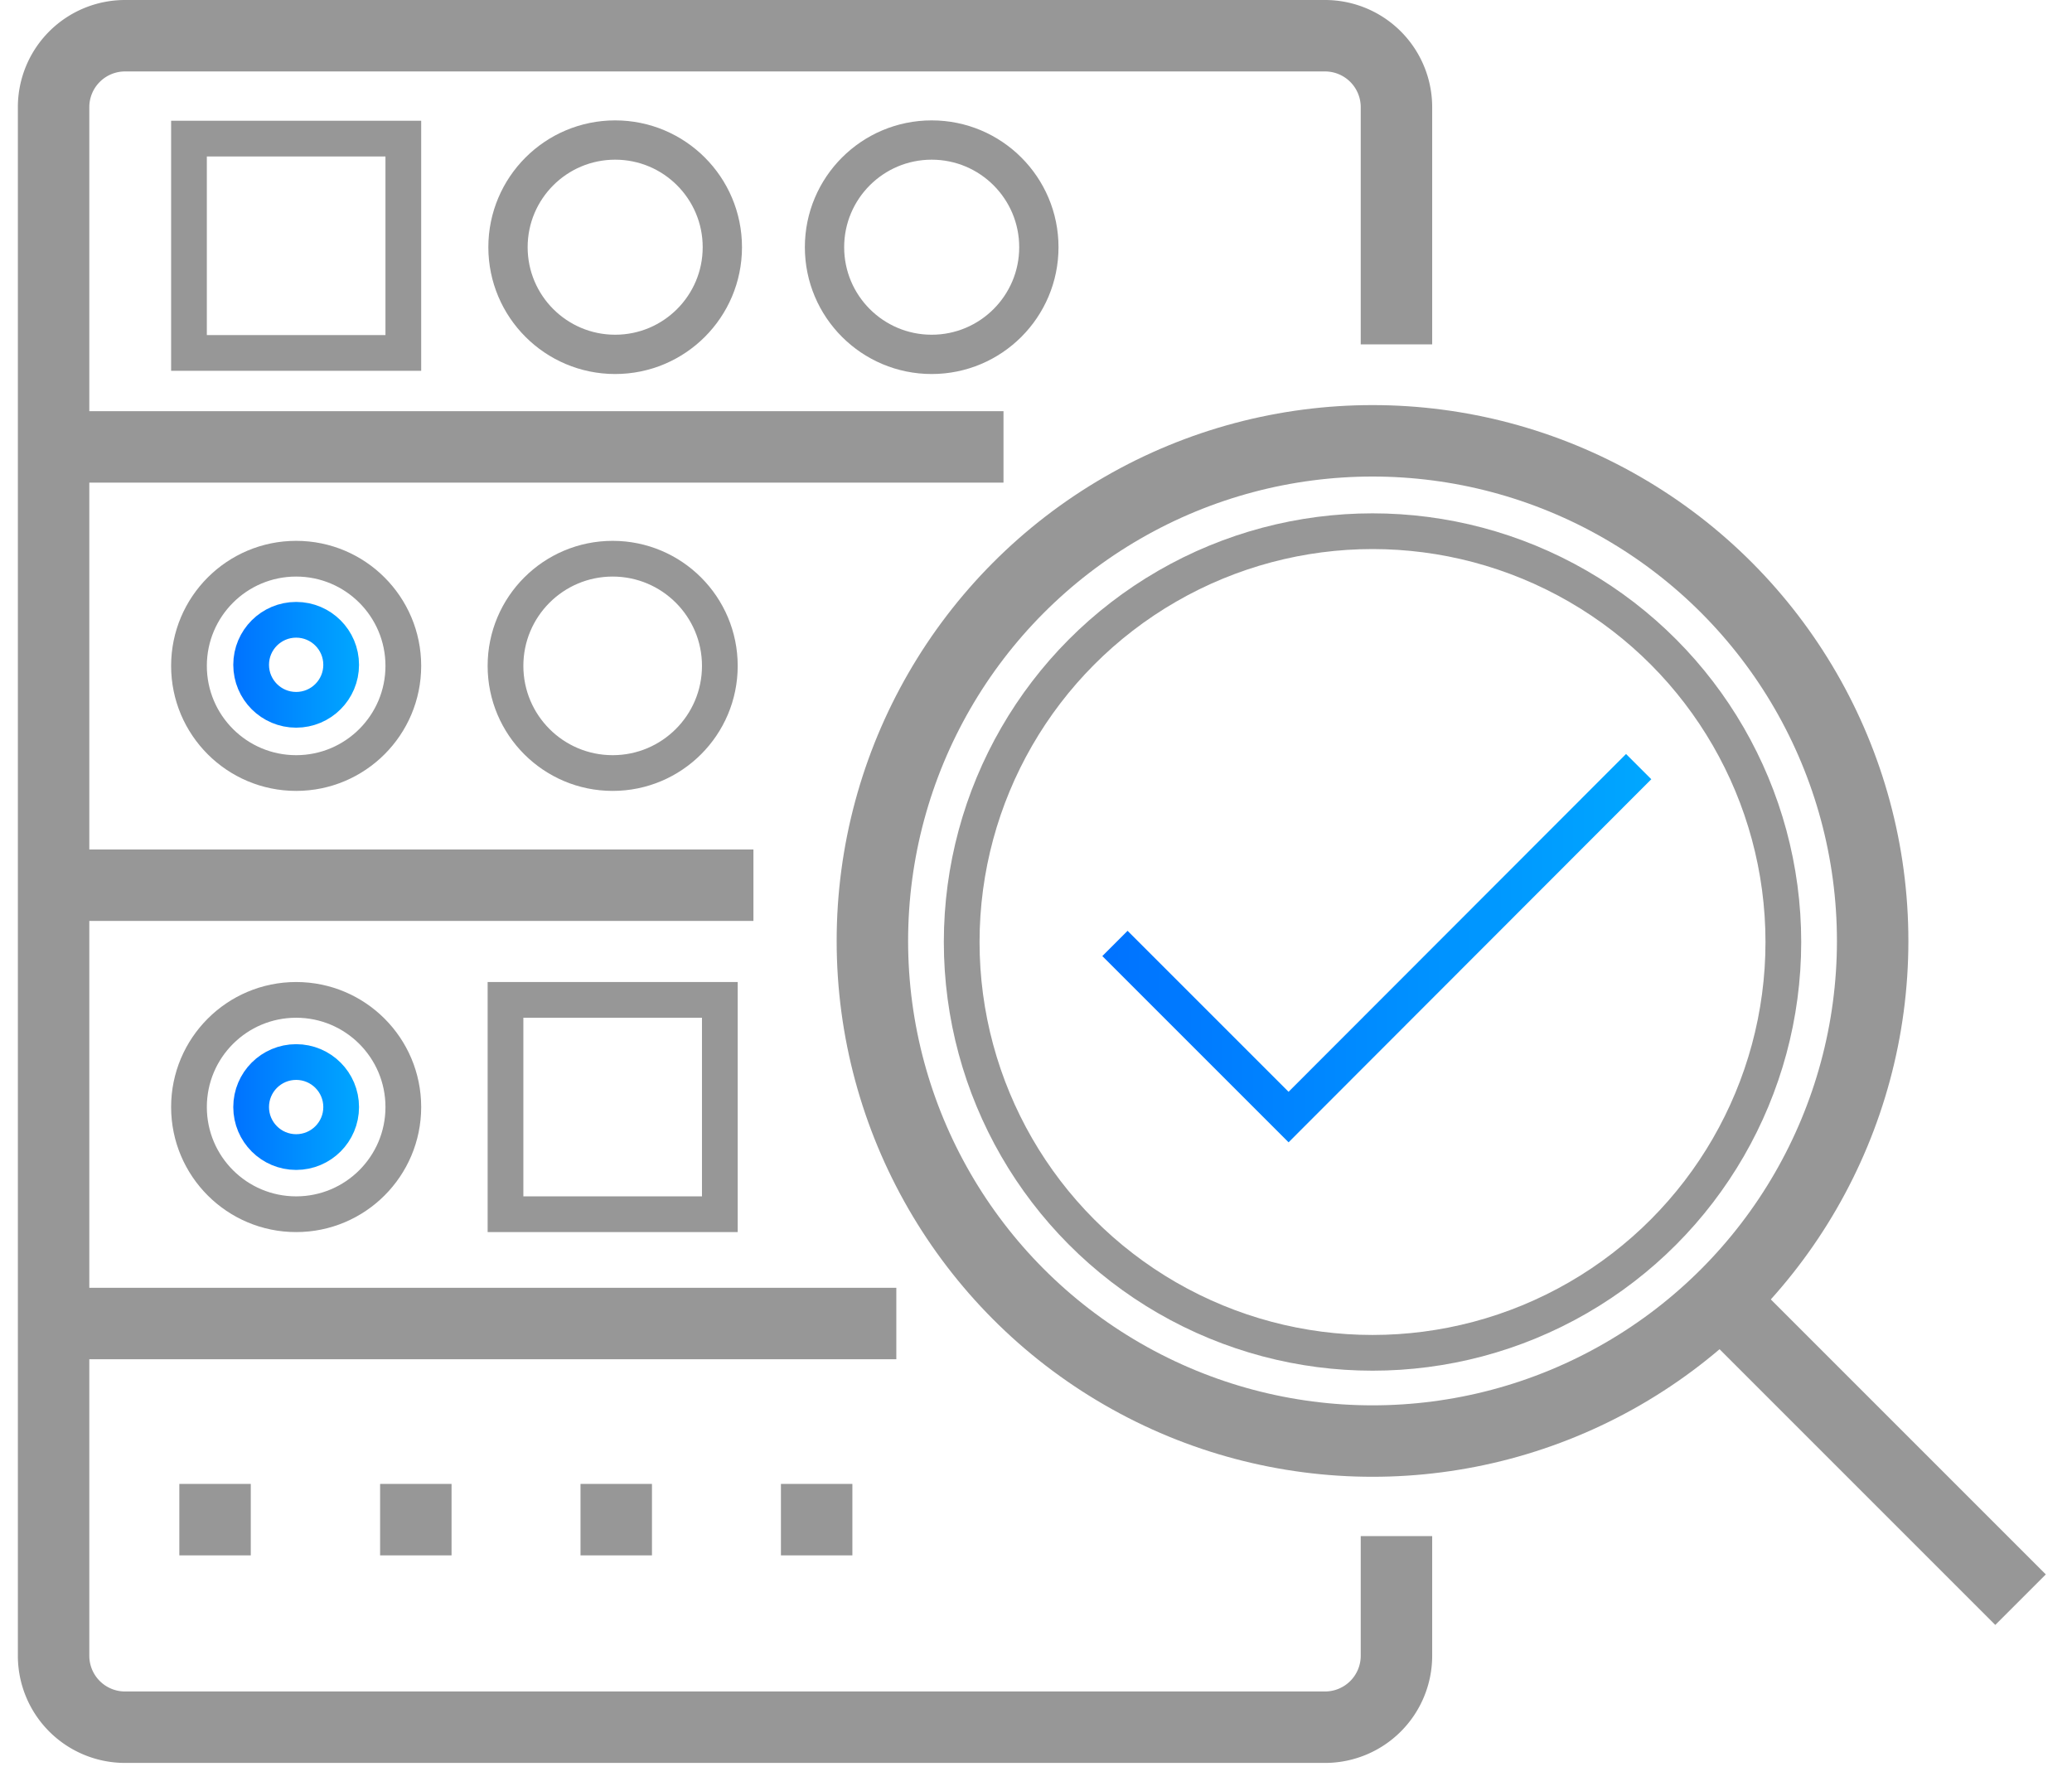 <svg width="58" height="50" viewBox="0 0 58 50" xmlns="http://www.w3.org/2000/svg"><defs><linearGradient x1="-2.456%" y1="51.784%" x2="102.456%" y2="51.784%" id="a"><stop stop-color="#0072FF" offset="0%"/><stop stop-color="#00A7FF" offset="100%"/></linearGradient><linearGradient x1="0%" y1="49.949%" x2="100%" y2="49.949%" id="b"><stop stop-color="#0072FF" offset="0%"/><stop stop-color="#00A7FF" offset="100%"/></linearGradient><linearGradient x1="-19.841%" y1="50%" x2="119.841%" y2="50%" id="c"><stop stop-color="#0072FF" offset="0%"/><stop stop-color="#00A7FF" offset="100%"/></linearGradient></defs><g transform="translate(1.5 1)" fill="none" fill-rule="evenodd"><path d="M37.59 42v3.35a2 2 0 01-2 2H2a2 2 0 01-2-2V2a2 2 0 012-2h33.59a2 2 0 012 2v6.64M0 11.51h26.59M0 36.05h23.59M0 23.78h19.59" stroke="#979797" stroke-width="2"/><circle stroke="#979797" cx="6.79" cy="17.64" r="3"/><circle stroke="#979797" cx="6.79" cy="29.99" r="3"/><path fill="#979797" fill-rule="nonzero" d="M14.75 40.54h2v2h-2zM9.14 40.54h2v2h-2zM20.36 40.54h2v2h-2zM3.52 40.54h2v2h-2z"/><circle stroke="#979797" stroke-width="2" cx="36.92" cy="25.34" r="14"/><path stroke="#979797" stroke-width="2" d="M46.64 35.36l8.42 8.42"/><circle stroke="#979797" cx="36.92" cy="25.37" r="11.5"/><path stroke="url(#a)" d="M44.37 20.46l-9.8 9.81-4.86-4.86"/><path stroke="#979797" d="M12.65 26.99h6v6h-6zM3.79 2.88h6v6h-6z"/><circle stroke="#979797" stroke-width="1.1" cx="15.72" cy="5.92" r="3"/><circle stroke="#979797" stroke-width="1.1" cx="24.58" cy="5.92" r="3"/><circle stroke="#979797" cx="15.65" cy="17.64" r="3"/><path stroke="url(#b)" d="M6.79 18.88v9.85"/><circle stroke="url(#c)" cx="6.79" cy="17.61" r="1.26"/><circle stroke="url(#c)" cx="6.79" cy="29.99" r="1.26"/></g></svg>